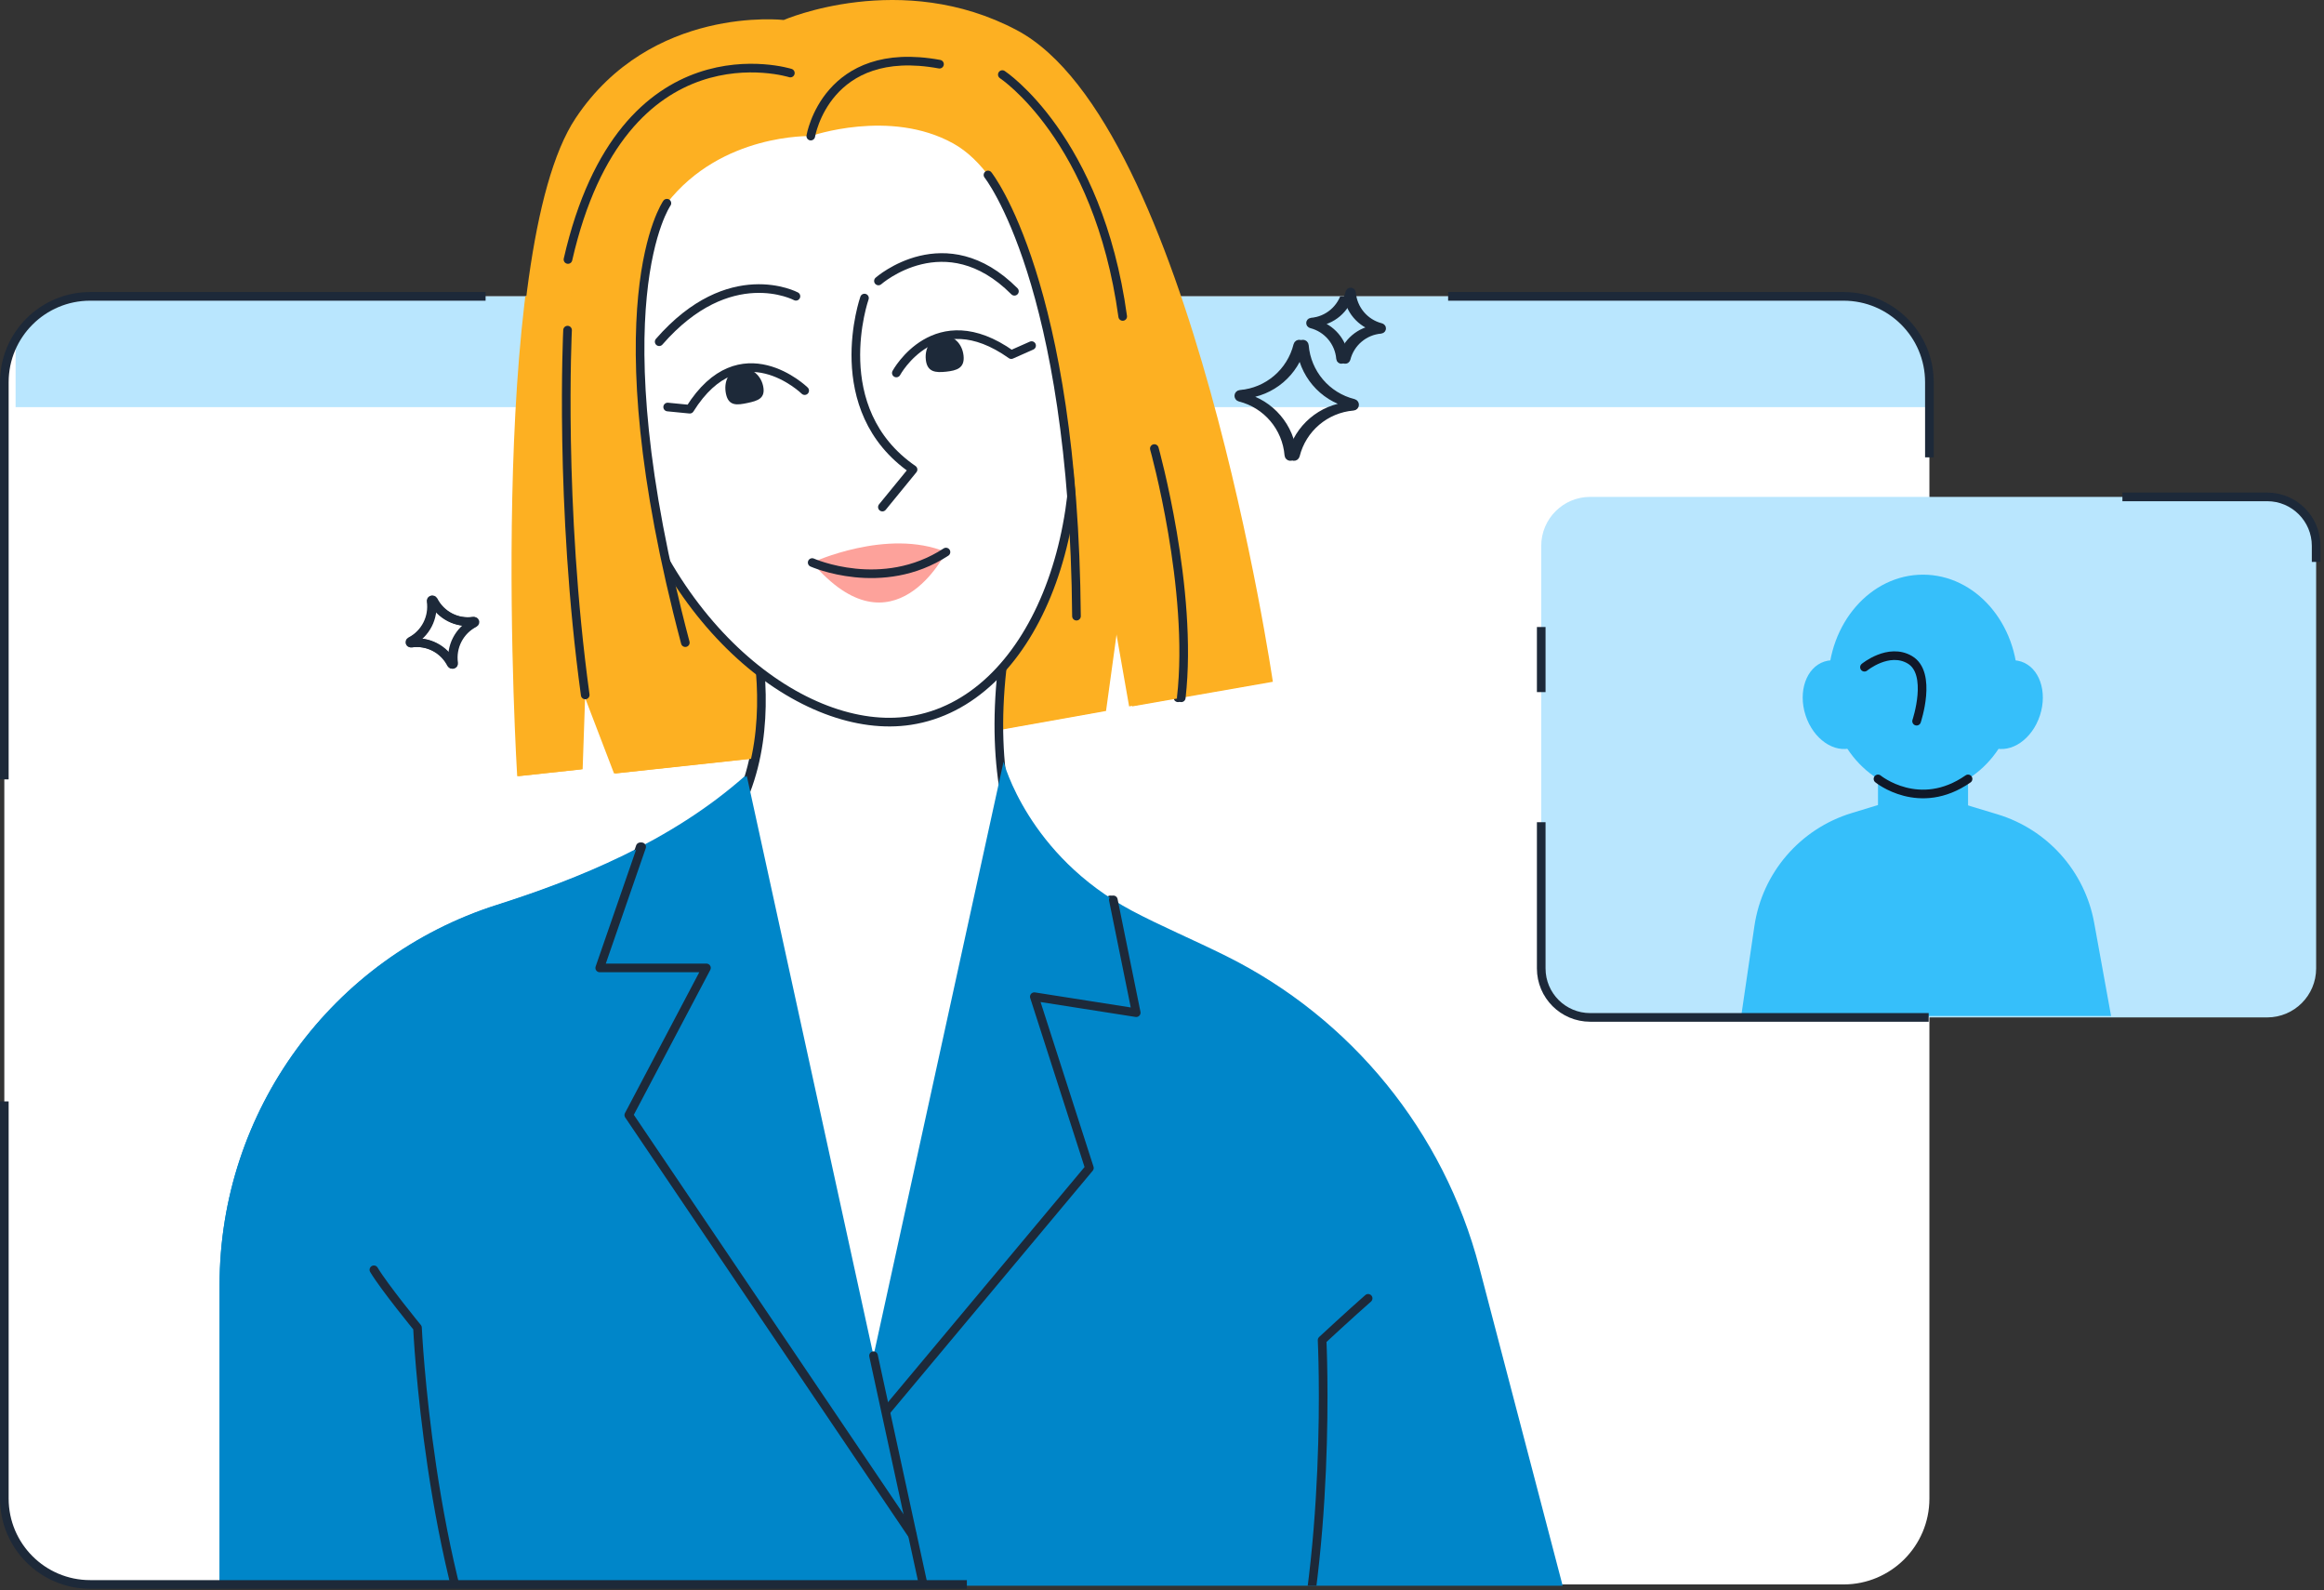 <svg width="538" height="368" viewBox="0 0 538 368" fill="none" xmlns="http://www.w3.org/2000/svg">
<rect x="0" y="0" width="538" height="368" fill="#333333" stroke="none"/>
<g clip-path="url(#clip0_4654_19927)">
<rect x="1" y="68.592" width="445.652" height="298.112" rx="19.874" fill="white"/>
<rect x="3.61" y="68.232" width="449" height="26" fill="#B9E6FE"/>
<path d="M180.994 4.624C180.994 4.624 150.389 1.091 132.972 27.355C112.272 58.568 119.727 179.649 119.727 179.649L134.597 178.038L135.184 160.839L142.148 179.015L179.981 174.913L224.198 170.124L255.351 164.547L258.079 144.644L261.387 163.486L293.836 157.792C293.836 157.792 274.935 28.422 234.819 7.012C208.129 -7.23 180.981 4.631 180.981 4.631L180.994 4.624Z" fill="#FDB022"/>
<path d="M171.456 135.009C171.456 135.009 188.035 181.085 156.753 203.052C168.638 245.11 180.838 268.656 180.838 268.656L201.706 333.133L224.63 268.656L245.588 212.473C245.588 212.473 220.877 192.363 234.954 135.009C212.43 119.72 171.45 135.009 171.45 135.009H171.456Z" fill="white" stroke="#1D2939" stroke-width="2" stroke-linecap="round" stroke-linejoin="round"/>
<path d="M141.877 99.409C132.12 57.242 139.981 19.066 180.284 12.991C224.682 6.294 237.398 38.503 245.917 80.936C254.158 121.978 238.32 162.438 210.198 166.766C185.875 170.513 152.452 145.136 141.877 99.409Z" fill="white" stroke="#1D2939" stroke-width="2" stroke-linecap="round" stroke-linejoin="round"/>
<path d="M199.617 68.985C199.617 68.985 190.628 94.705 210.824 108.675L203.75 117.358" stroke="#1D2939" stroke-width="2" stroke-linecap="round" stroke-linejoin="round"/>
<path d="M183.805 68.571C183.805 68.571 168.497 60.38 152.253 79.086" stroke="#1D2939" stroke-width="2" stroke-linecap="round" stroke-linejoin="round"/>
<path d="M187.552 130.196C187.552 130.196 204.859 122.146 218.421 127.769C218.421 127.769 206.349 152.344 187.552 130.196Z" fill="#FDA29B"/>
<path d="M187.552 130.196C187.552 130.196 203.712 137.417 218.421 127.769" stroke="#1D2939" stroke-width="2" stroke-linecap="round" stroke-linejoin="round"/>
<path d="M187.229 31.496C187.229 31.496 205.478 25.058 220.103 33.204C246.458 47.879 249.45 130.422 249.45 130.422L251.83 74.602L239.165 28.785L211.095 7.387L160.397 12.88L137.776 37.183L131.985 68.571L135.944 121.331L159.591 154.13C159.591 154.13 137.524 68.261 154.032 47.031C166.645 30.804 187.229 31.496 187.229 31.496Z" fill="#FDB022"/>
<path d="M167.671 91.185C168.283 94.052 170.276 93.767 172.642 93.262C175.009 92.758 176.847 92.208 176.234 89.341C175.622 86.475 173.042 84.793 170.682 85.304C168.322 85.815 167.058 88.319 167.671 91.185Z" fill="#1D2939"/>
<path d="M185.823 90.403C185.823 90.403 171.024 75.928 159.314 94.705L154.213 94.201" stroke="#1D2939" stroke-width="2" stroke-linecap="round" stroke-linejoin="round"/>
<path d="M222.476 82.302C222.792 85.213 220.877 85.757 218.472 86.022C216.066 86.281 214.08 86.158 213.771 83.246C213.455 80.335 215.177 78.005 217.582 77.74C219.987 77.481 222.167 79.39 222.476 82.302Z" fill="#1D2939"/>
<path d="M206.968 86.32C206.968 86.32 215.983 69.6 233.484 82.069L238.172 79.985" stroke="#1D2939" stroke-width="2" stroke-linecap="round" stroke-linejoin="round"/>
<path d="M228.113 40.49C228.113 40.49 247.89 65.336 248.529 142.606" stroke="#1D2939" stroke-width="2" stroke-linecap="round" stroke-linejoin="round"/>
<path d="M154.032 47.031C154.032 47.031 137.608 70.403 158.282 148.733" stroke="#1D2939" stroke-width="2" stroke-linecap="round" stroke-linejoin="round"/>
<path d="M231.421 17.261C231.421 17.261 253.52 31.858 259.195 73.237" stroke="#1D2939" stroke-width="2" stroke-linecap="round" stroke-linejoin="round"/>
<path d="M266.494 103.816C266.494 103.816 275.573 136.394 272.704 161.493" stroke="#1D2939" stroke-width="2" stroke-linecap="round" stroke-linejoin="round"/>
<path d="M131.115 76.407C131.115 76.407 129.154 116.608 135.19 160.833" stroke="#1D2939" stroke-width="2" stroke-linecap="round" stroke-linejoin="round"/>
<path d="M172.469 179.584L201.706 313.768L231.704 176.278C231.704 176.278 237.302 197.947 261.322 210.778C267.842 214.259 275.548 217.514 283.06 221.26C311.975 235.683 333.281 261.927 341.458 293.276L368.728 397.773H50.831V297.417C50.831 257.197 76.773 221.59 114.981 209.426C133.668 203.473 155.348 194.77 172.462 179.591L172.469 179.584Z" fill="#0086C9"/>
<path d="M148.209 195.993L138.537 224.017H163.157L145.243 258.077L210.656 355.249" stroke="#1D2939" stroke-width="2" stroke-linecap="round" stroke-linejoin="round"/>
<path d="M201.706 313.768L219.878 397.76" stroke="#1D2939" stroke-width="2" stroke-linecap="round" stroke-linejoin="round"/>
<path d="M257.034 208.267L262.315 234.376L238.804 230.674L251.508 270.319L204.789 326.391" stroke="#1D2939" stroke-width="2" stroke-linecap="round" stroke-linejoin="round"/>
<path d="M296.744 397.76C307.713 360.982 305.198 310.163 305.198 310.163C305.198 310.163 311.859 303.965 315.818 300.49" stroke="#1D2939" stroke-width="2" stroke-linecap="round" stroke-linejoin="round"/>
<path d="M115.799 397.76C99.014 363.286 96.493 307.291 96.493 307.291C96.493 307.291 88.851 297.935 86.433 293.884" stroke="#1D2939" stroke-width="2" stroke-linecap="round" stroke-linejoin="round"/>
<path d="M287.039 91.949C286.665 91.852 286.71 91.302 287.097 91.27C293.513 90.739 298.878 86.171 300.432 79.901C300.529 79.526 301.077 79.571 301.109 79.959C301.638 86.397 306.191 91.781 312.439 93.34C312.813 93.437 312.768 93.987 312.381 94.019C305.965 94.55 300.6 99.118 299.046 105.388C298.949 105.763 298.401 105.718 298.369 105.33C297.84 98.892 293.287 93.508 287.039 91.949Z" stroke="#1D2939" stroke-width="2" stroke-linecap="round" stroke-linejoin="round"/>
<path d="M303.541 74.964C303.315 74.906 303.341 74.576 303.573 74.556C307.423 74.239 310.64 71.496 311.582 67.737C311.64 67.51 311.969 67.536 311.988 67.769C312.304 71.632 315.038 74.861 318.785 75.805C319.01 75.864 318.985 76.194 318.752 76.213C314.903 76.53 311.685 79.273 310.743 83.033C310.685 83.259 310.357 83.233 310.337 83C310.021 79.138 307.287 75.909 303.541 74.964Z" stroke="#1D2939" stroke-width="2" stroke-linecap="round" stroke-linejoin="round"/>
<path d="M95.113 148.843C94.88 148.876 94.784 148.565 94.99 148.455C98.427 146.689 100.362 142.916 99.794 139.079C99.762 138.846 100.071 138.749 100.181 138.956C101.942 142.405 105.701 144.346 109.525 143.777C109.757 143.745 109.854 144.055 109.647 144.165C106.21 145.932 104.276 149.704 104.843 153.541C104.876 153.774 104.566 153.871 104.456 153.664C102.696 150.215 98.937 148.274 95.113 148.843Z" stroke="#1D2939" stroke-width="2" stroke-linecap="round" stroke-linejoin="round"/>
</g>
<g clip-path="url(#clip1_4654_19927)">
<path d="M181.436 4.624C181.436 4.624 150.727 1.091 133.251 27.355C112.481 58.568 119.961 179.649 119.961 179.649L134.881 178.038L135.47 160.839L142.458 179.015L180.42 174.913L224.788 170.124L256.046 164.547L258.783 144.644L262.103 163.486L294.662 157.792C294.662 157.792 275.697 28.422 235.445 7.012C208.664 -7.23 181.423 4.631 181.423 4.631L181.436 4.624Z" fill="#FDB022"/>
<path d="M171.866 135.009C171.866 135.009 188.502 181.085 157.114 203.052C169.039 245.11 181.281 268.656 181.281 268.656L202.219 333.133L225.221 268.656L246.25 212.473C246.25 212.473 221.456 192.363 235.58 135.009C212.979 119.72 171.86 135.009 171.86 135.009H171.866Z" fill="white" stroke="#1D2939" stroke-width="2" stroke-linecap="round" stroke-linejoin="round"/>
<path d="M142.187 99.409C132.397 57.242 140.284 19.066 180.724 12.991C225.273 6.294 238.033 38.503 246.58 80.936C254.849 121.978 238.958 162.438 210.741 166.766C186.334 170.513 152.798 145.136 142.187 99.409Z" fill="white" stroke="#1D2939" stroke-width="2" stroke-linecap="round" stroke-linejoin="round"/>
<path d="M200.123 68.985C200.123 68.985 191.103 94.705 211.368 108.675L204.27 117.358" stroke="#1D2939" stroke-width="2" stroke-linecap="round" stroke-linejoin="round"/>
<path d="M184.257 68.571C184.257 68.571 168.897 60.38 152.598 79.086" stroke="#1D2939" stroke-width="2" stroke-linecap="round" stroke-linejoin="round"/>
<path d="M188.017 130.196C188.017 130.196 205.383 122.146 218.99 127.769C218.99 127.769 206.878 152.344 188.017 130.196Z" fill="#FDA29B"/>
<path d="M188.017 130.196C188.017 130.196 204.231 137.417 218.99 127.769" stroke="#1D2939" stroke-width="2" stroke-linecap="round" stroke-linejoin="round"/>
<path d="M187.693 31.496C187.693 31.496 206.005 25.058 220.679 33.204C247.124 47.879 250.126 130.422 250.126 130.422L252.514 74.602L239.806 28.785L211.64 7.387L160.77 12.88L138.072 37.183L132.261 68.571L136.234 121.331L159.961 154.13C159.961 154.13 137.819 68.261 154.384 47.031C167.04 30.804 187.693 31.496 187.693 31.496Z" fill="#FDB022"/>
<path d="M203.358 65.026C203.358 65.026 218.835 51.354 234.836 67.413" stroke="#1D2939" stroke-width="2" stroke-linecap="round" stroke-linejoin="round"/>
<path d="M168.068 91.185C168.683 94.052 170.682 93.767 173.057 93.262C175.431 92.758 177.276 92.208 176.661 89.341C176.046 86.475 173.458 84.793 171.09 85.304C168.722 85.815 167.453 88.319 168.068 91.185Z" fill="#1D2939"/>
<path d="M186.282 90.403C186.282 90.403 171.433 75.928 159.683 94.705L154.564 94.201" stroke="#1D2939" stroke-width="2" stroke-linecap="round" stroke-linejoin="round"/>
<path d="M223.06 82.302C223.377 85.213 221.456 85.757 219.042 86.022C216.629 86.281 214.636 86.158 214.325 83.246C214.008 80.335 215.736 78.005 218.149 77.74C220.563 77.481 222.75 79.39 223.06 82.302Z" fill="#1D2939"/>
<path d="M207.499 86.32C207.499 86.32 216.545 69.6 234.105 82.069L238.809 79.985" stroke="#1D2939" stroke-width="2" stroke-linecap="round" stroke-linejoin="round"/>
<path d="M228.716 40.49C228.716 40.49 248.561 65.336 249.201 142.606" stroke="#1D2939" stroke-width="2" stroke-linecap="round" stroke-linejoin="round"/>
<path d="M154.383 47.031C154.383 47.031 137.903 70.403 158.647 148.733" stroke="#1D2939" stroke-width="2" stroke-linecap="round" stroke-linejoin="round"/>
<path d="M187.693 31.496C187.693 31.496 191.259 10.034 217.49 14.854" stroke="#1D2939" stroke-width="2" stroke-linecap="round" stroke-linejoin="round"/>
<path d="M232.035 17.261C232.035 17.261 254.209 31.858 259.903 73.237" stroke="#1D2939" stroke-width="2" stroke-linecap="round" stroke-linejoin="round"/>
<path d="M267.228 103.816C267.228 103.816 276.338 136.394 273.459 161.493" stroke="#1D2939" stroke-width="2" stroke-linecap="round" stroke-linejoin="round"/>
<path d="M182.963 16.905C182.963 16.905 144.154 4.689 131.485 60.056" stroke="#1D2939" stroke-width="2" stroke-linecap="round" stroke-linejoin="round"/>
<path d="M131.388 76.407C131.388 76.407 129.421 116.608 135.477 160.833" stroke="#1D2939" stroke-width="2" stroke-linecap="round" stroke-linejoin="round"/>
<path d="M172.882 179.584L202.219 313.768L232.32 176.278C232.32 176.278 237.936 197.947 262.038 210.778C268.58 214.259 276.312 217.514 283.85 221.26C312.863 235.683 334.242 261.927 342.446 293.276L369.809 397.773H50.831V297.417C50.831 257.197 76.862 221.59 115.199 209.426C133.95 203.473 155.703 194.77 172.876 179.591L172.882 179.584Z" fill="#0086C9"/>
<path d="M148.541 195.993L138.835 224.017H163.539L145.564 258.077L211.2 355.249" stroke="#1D2939" stroke-width="2" stroke-linecap="round" stroke-linejoin="round"/>
<path d="M202.219 313.768L220.453 397.76" stroke="#1D2939" stroke-width="2" stroke-linecap="round" stroke-linejoin="round"/>
<path d="M257.735 208.267L263.035 234.376L239.443 230.674L252.19 270.319L205.312 326.391" stroke="#1D2939" stroke-width="2" stroke-linecap="round" stroke-linejoin="round"/>
<path d="M297.58 397.76C308.586 360.982 306.063 310.163 306.063 310.163C306.063 310.163 312.747 303.965 316.72 300.49" stroke="#1D2939" stroke-width="2" stroke-linecap="round" stroke-linejoin="round"/>
<path d="M116.02 397.76C99.178 363.286 96.648 307.291 96.648 307.291C96.648 307.291 88.981 297.935 86.554 293.884" stroke="#1D2939" stroke-width="2" stroke-linecap="round" stroke-linejoin="round"/>
<path d="M287.842 91.949C287.467 91.852 287.512 91.302 287.9 91.269C294.338 90.739 299.722 86.171 301.281 79.901C301.378 79.526 301.928 79.571 301.96 79.959C302.491 86.397 307.059 91.781 313.329 93.34C313.704 93.437 313.659 93.987 313.271 94.019C306.833 94.55 301.449 99.118 299.89 105.388C299.793 105.763 299.243 105.718 299.211 105.33C298.68 98.892 294.112 93.508 287.842 91.949Z" stroke="#1D2939" stroke-width="2" stroke-linecap="round" stroke-linejoin="round"/>
<path d="M304.4 74.964C304.173 74.906 304.199 74.576 304.432 74.556C308.295 74.239 311.524 71.496 312.469 67.737C312.527 67.51 312.857 67.536 312.876 67.769C313.193 71.632 315.937 74.861 319.696 75.805C319.922 75.864 319.897 76.194 319.664 76.213C315.801 76.53 312.572 79.273 311.627 83.033C311.569 83.259 311.239 83.233 311.22 83C310.903 79.138 308.159 75.909 304.4 74.964Z" stroke="#1D2939" stroke-width="2" stroke-linecap="round" stroke-linejoin="round"/>
<path d="M95.263 148.843C95.03 148.876 94.933 148.565 95.14 148.455C98.589 146.689 100.53 142.916 99.961 139.079C99.928 138.846 100.239 138.749 100.349 138.956C102.115 142.405 105.888 144.346 109.725 143.777C109.958 143.745 110.055 144.055 109.848 144.165C106.399 145.932 104.458 149.704 105.027 153.541C105.06 153.774 104.749 153.871 104.639 153.664C102.873 150.215 99.1 148.274 95.263 148.843Z" stroke="#1D2939" stroke-width="2" stroke-linecap="round" stroke-linejoin="round"/>
</g>
<path d="M223.826 366.704H112.413H20.874C9.898 366.704 1 357.806 1 346.83V292.176V254.912M446.652 217.648V180.384V143.12M335.239 68.592H426.778C437.754 68.592 446.652 77.49 446.652 88.466V105.856M112.413 68.592H20.874C9.898 68.592 1 77.49 1 88.466V143.12V180.384" stroke="#1D2939" stroke-width="2"/>
<g clip-path="url(#clip2_4654_19927)">
<rect x="356.791" y="115" width="179.39" height="120.472" rx="11.339" fill="#B9E6FE"/>
<path d="M445.169 183.28C457.286 183.28 467.109 172.024 467.109 158.14C467.109 144.256 457.286 133 445.169 133C433.051 133 423.229 144.256 423.229 158.14C423.229 172.024 433.051 183.28 445.169 183.28Z" fill="#36BFFA"/>
<path d="M428.793 173.054C432.987 171.699 434.943 166.136 433.163 160.628C431.383 155.121 426.541 151.755 422.347 153.11C418.154 154.466 416.197 160.029 417.977 165.536C419.757 171.044 424.599 174.41 428.793 173.054Z" fill="#36BFFA"/>
<path d="M472.255 165.537C474.035 160.03 472.078 154.467 467.885 153.111C463.691 151.756 458.848 155.122 457.069 160.629C455.289 166.137 457.245 171.7 461.439 173.056C465.633 174.411 470.475 171.045 472.255 165.537Z" fill="#36BFFA"/>
<path d="M462.388 188.46L444.958 183.2L428.618 188.19C416.708 191.83 407.948 202.01 406.138 214.34L403.088 235.14H488.708L484.798 213.58C482.638 201.66 473.978 191.96 462.388 188.46Z" fill="#36BFFA"/>
<path d="M455.599 166.91H434.749V199.51H455.599V166.91Z" fill="#36BFFA"/>
<path d="M434.749 180.27C434.749 180.27 444.339 188.12 455.599 180.27H434.749Z" fill="#36BFFA"/>
<path d="M434.749 180.27C434.749 180.27 444.339 188.12 455.599 180.27" stroke="#101828" stroke-width="2" stroke-linecap="round" stroke-linejoin="round"/>
<path d="M431.618 154.42C431.618 154.42 437.208 149.82 442.108 152.69C447.428 155.8 443.688 166.91 443.688 166.91" fill="#36BFFA"/>
<path d="M431.618 154.42C431.618 154.42 437.208 149.82 442.108 152.69C447.428 155.8 443.688 166.91 443.688 166.91" stroke="#101828" stroke-width="2" stroke-linecap="round" stroke-linejoin="round"/>
</g>
<path d="M446.485 235.472H401.638H368.129C361.867 235.472 356.791 230.396 356.791 224.134V205.354V190.295M491.333 115H524.842C531.104 115 536.18 120.076 536.18 126.339V130.059M356.791 145.118V160.177" stroke="#1D2939" stroke-width="2"/>
<defs>
<clipPath id="clip0_4654_19927">
<rect x="1" y="68.592" width="445.652" height="298.112" rx="19.874" fill="white"/>
</clipPath>
<clipPath id="clip1_4654_19927">
<rect width="317.919" height="367" fill="white" transform="translate(50.831)"/>
</clipPath>
<clipPath id="clip2_4654_19927">
<rect x="356.791" y="115" width="179.39" height="120.472" rx="11.339" fill="white"/>
</clipPath>
</defs>
</svg>
